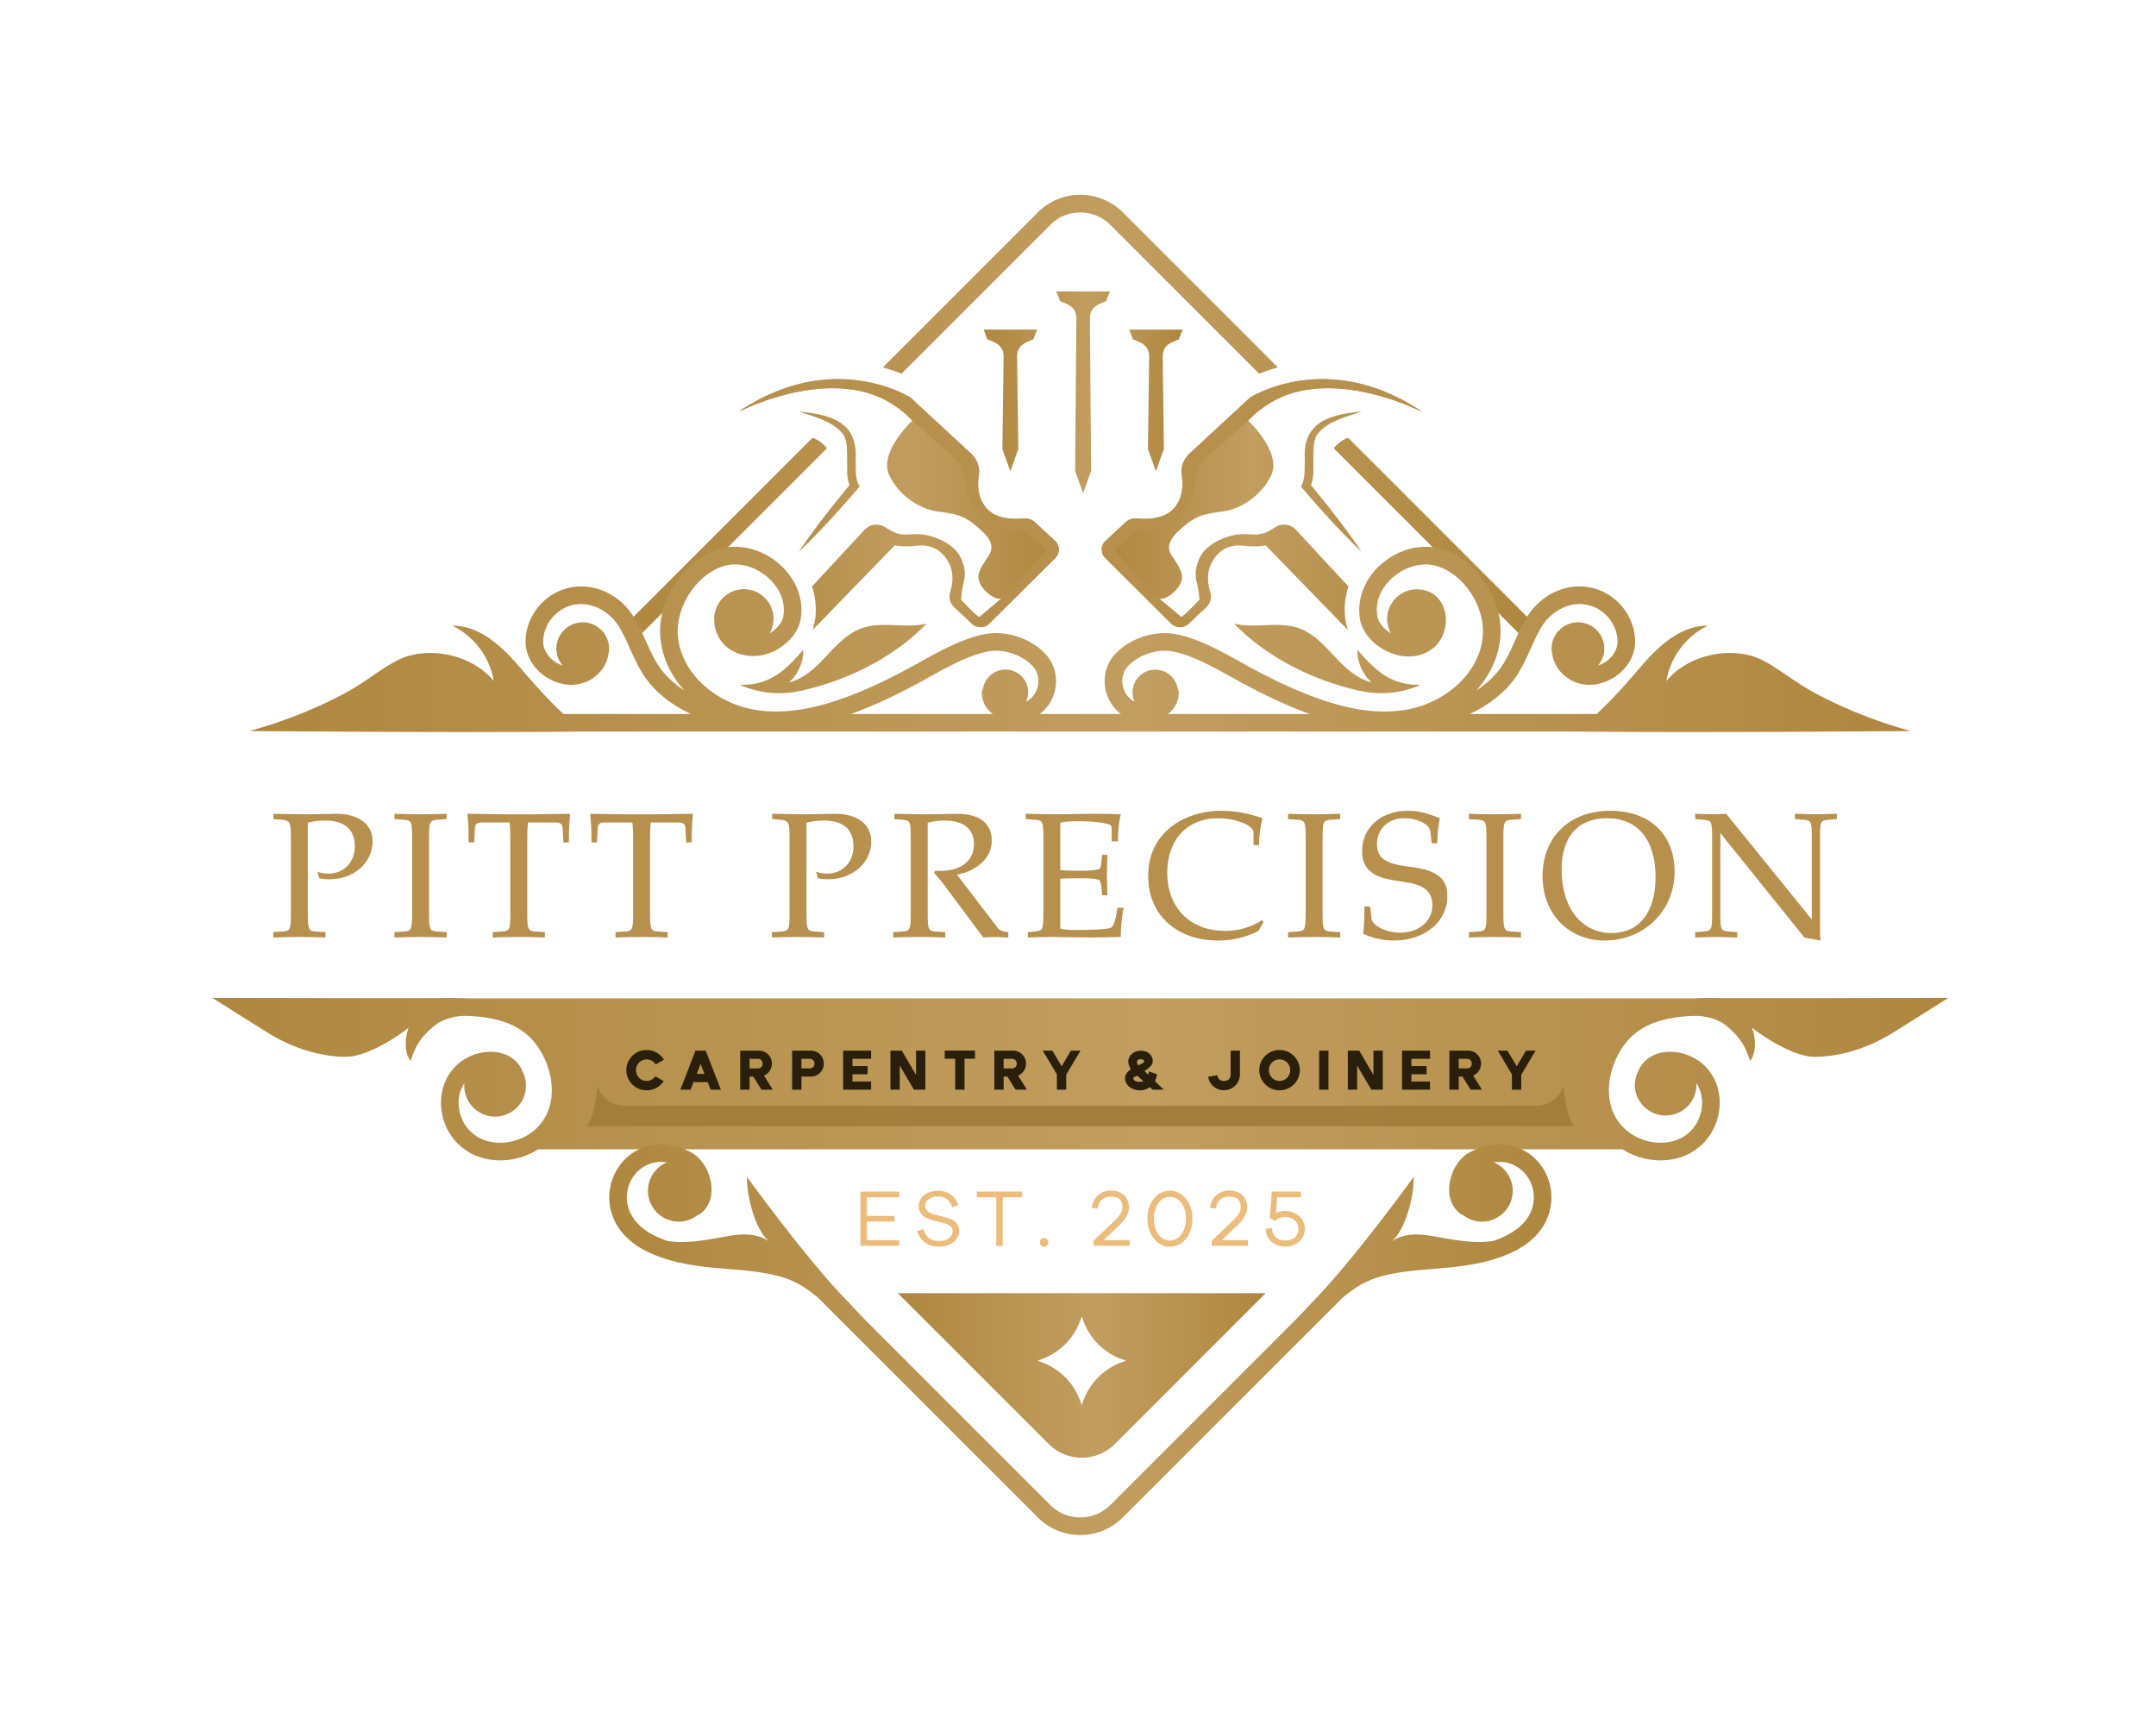 <svg xmlns="http://www.w3.org/2000/svg" width="1280" height="1024" xml:space="preserve"><rect style="stroke:none;stroke-width:0;stroke-dasharray:none;stroke-linecap:butt;stroke-dashoffset:0;stroke-linejoin:miter;stroke-miterlimit:4;fill:#fff;fill-opacity:0;fill-rule:nonzero;opacity:1" paint-order="stroke" x="-640" y="-512" rx="0" ry="0" width="1280" height="1024" fill="none" transform="translate(640 512)"/><g paint-order="stroke"><g transform="matrix(5.903 0 0 5.903 641.394 640.58)"><linearGradient id="a" gradientUnits="userSpaceOnUse" x1="495.778" y1="276.155" x2="670.415" y2="276.155"><stop offset="0%" style="stop-color:#af873f;stop-opacity:1"/><stop offset="53.631%" style="stop-color:#c19d5f;stop-opacity:1"/><stop offset="99.441%" style="stop-color:#af873f;stop-opacity:1"/></linearGradient><path style="stroke:none;stroke-width:1;stroke-dasharray:none;stroke-linecap:butt;stroke-dashoffset:0;stroke-linejoin:miter;stroke-miterlimit:4;fill:url(#a);fill-rule:nonzero;opacity:1" transform="translate(-583.097 -276.155)" d="m646.057 267.986-.026.017c-.437 0-.88.01-1.326.028H521.5c-.45-.02-.896-.028-1.337-.028l-.025-.017c-1.243.05-24.359 0-24.359 0 1.738 1.064 4.07 2.57 5.809 3.635 2.218 1.359 5.06 2.298 7.658 2.29 2.598-.01 6.291-2.913 6.291-2.913-.343.913-.484 2.462.2 3.324.566-1.72 1.135-2.455 2.338-3.489.725-.623 1.76-.941 2.81-1.032h.658c2.498.117 4.914.641 6.532 2.519 1.878 2.18 2.679 5.88.767 8.3-1.16 1.469-3.2 2.207-5.078 1.837-1.415-.28-2.496-1.217-2.966-2.572-.412-1.187-.268-2.429.36-3.34-.005.076-.022.148-.022.224a3.1 3.1 0 1 0 6.199 0c0-.527-.144-1.015-.376-1.45-.012-.035-.01-.072-.027-.106-.95-1.948-3.367-2.162-5.162-1.376a4.975 4.975 0 0 0-1.69 1.215c-1.26 1.404-1.626 3.478-.955 5.413a5.66 5.66 0 0 0 4.296 3.728 6.95 6.95 0 0 0 1.345.132 7.086 7.086 0 0 0 3.798-1.112H637.63a7.083 7.083 0 0 0 3.799 1.112c.447 0 .898-.043 1.345-.132a5.66 5.66 0 0 0 4.295-3.728c.671-1.935.306-4.01-.955-5.413a4.98 4.98 0 0 0-1.69-1.215c-1.794-.787-4.212-.572-5.161 1.376-.017.034-.016.071-.028.106a3.066 3.066 0 0 0-.375 1.45 3.1 3.1 0 0 0 6.199 0c0-.076-.017-.148-.023-.224.628.911.772 2.153.36 3.34-.47 1.355-1.55 2.292-2.965 2.572-1.873.37-3.918-.368-5.079-1.838-1.911-2.419-1.11-6.12.768-8.3 1.625-1.885 4.052-2.403 6.562-2.518h.628c1.049.09 2.085.409 2.81 1.032 1.203 1.034 1.772 1.769 2.337 3.489.684-.862.544-2.41.2-3.324 0 0 3.694 2.904 6.292 2.912 2.598.009 5.44-.93 7.658-2.29 1.738-1.063 4.07-2.57 5.808-3.634 0 0-23.115.05-24.358 0z"/></g><g transform="matrix(5.903 0 0 5.903 640.567 247.396)"><linearGradient id="b" gradientUnits="userSpaceOnUse" x1="537.2" y1="209.547" x2="628.713" y2="209.547"><stop offset="0%" style="stop-color:#af873f;stop-opacity:1"/><stop offset="53.631%" style="stop-color:#c19d5f;stop-opacity:1"/><stop offset="99.441%" style="stop-color:#af873f;stop-opacity:1"/></linearGradient><path style="stroke:none;stroke-width:1;stroke-dasharray:none;stroke-linecap:butt;stroke-dashoffset:0;stroke-linejoin:miter;stroke-miterlimit:4;fill:url(#b);fill-rule:nonzero;opacity:1" transform="translate(-582.957 -209.547)" d="M557.23 212.315c.142.133.266.266.381.399l-19.154 19.154-1.257-1.248 18.96-18.96c.398.133.743.354 1.07.655zm30.139-23.323a6.047 6.047 0 0 0-8.541 0l-15.596 15.596c.717.195 1.354.416 1.885.62l14.959-14.959a4.274 4.274 0 0 1 6.036 0l14.967 14.968c.532-.213 1.16-.434 1.886-.629l-15.596-15.596zm22.659 22.668c-.39.142-.743.354-1.062.655a8.125 8.125 0 0 0-.39.399l18.889 18.888 1.248-1.257-18.685-18.685z"/></g><g transform="matrix(5.903 0 0 5.903 642.213 816.5)"><linearGradient id="c" gradientUnits="userSpaceOnUse" x1="564.745" y1="305.957" x2="601.726" y2="305.957"><stop offset="0%" style="stop-color:#af873f;stop-opacity:1"/><stop offset="53.631%" style="stop-color:#c19d5f;stop-opacity:1"/><stop offset="99.441%" style="stop-color:#af873f;stop-opacity:1"/></linearGradient><path style="stroke:none;stroke-width:1;stroke-dasharray:none;stroke-linecap:butt;stroke-dashoffset:0;stroke-linejoin:miter;stroke-miterlimit:4;fill:url(#c);fill-rule:nonzero;opacity:1" transform="translate(-583.235 -305.957)" d="m564.745 297.685 15.171 15.17a4.707 4.707 0 0 0 6.648 0l15.162-15.17h-36.98zm18.659 10.78-.168.461-.169-.46a6.476 6.476 0 0 0-3.823-3.824l-.452-.168.452-.168a6.461 6.461 0 0 0 3.823-3.815l.169-.46.168.46a6.461 6.461 0 0 0 3.823 3.815l.452.168-.452.168a6.476 6.476 0 0 0-3.823 3.824z"/></g><g transform="matrix(5.903 0 0 5.903 533.349 299.577)"><linearGradient id="d" gradientUnits="userSpaceOnUse" x1="548.663" y1="218.387" x2="580.923" y2="218.387"><stop offset="0%" style="stop-color:#af873f;stop-opacity:1"/><stop offset="53.631%" style="stop-color:#c19d5f;stop-opacity:1"/><stop offset="99.441%" style="stop-color:#af873f;stop-opacity:1"/></linearGradient><path style="stroke:none;stroke-width:1;stroke-dasharray:none;stroke-linecap:butt;stroke-dashoffset:0;stroke-linejoin:miter;stroke-miterlimit:4;fill:url(#d);fill-rule:nonzero;opacity:1" transform="translate(-564.793 -218.387)" d="m580.527 222.007-1.983-1.832a1.472 1.472 0 0 0-1.177-.398c-.903.08-2.522.088-3.496-.814-1.124-1.045-1.15-2.523-.991-3.55.132-.796-.186-1.61-.788-2.168l-6.072-5.62s-7.78-5.028-17.357 1.45c.035-.017.07-.044.106-.052.062-.045.133-.071.204-.098.053-.026.106-.053.159-.07 1.655-.77 7.258-3.107 12.312-1.78 2.983.78 4.753 2.868 4.753 2.868s-3.452 3.204-2.293 5.541c1.151 2.337 3.435 3.372 4.612 3.55 1.726.265 2.593.291 3.85 1.292 1.354 1.08 2.266 2.027 1.514 3.186-.788 1.186-1.16 1.735-.992 2.487.213.965 1.78 2.169 2.31 1.77l-.017.018c-.195.23-1.868 2.107-2.257 1.894-.425-.221-1.823-1.735-1.823-1.735s.026-.796.256-1.708c.23-.903.115-1.62-.283-2.496-.584-1.31-2.478-2.204-3.903-2.363-1.195-.124-1.824.257-2.966-.292a6.464 6.464 0 0 1-.699-.407 1.636 1.636 0 0 0-2.124.247l-5.267 5.683c.452 1.425.531 3 .036 4.399l8.285-8.533a6.746 6.746 0 0 0 2.07.054c.877-.116 1.833 0 2.585.69 1.425 1.328 1.23 2.947.92 3.93a1.511 1.511 0 0 0 .4 1.566l1.044.965.725.673c.505.478 1.293.46 1.788-.035l4.036-4.019c.01 0 .018-.018.027-.018l2.531-2.522a1.204 1.204 0 0 0-.035-1.753zm-20.03-8.17c.248-3.805-2.576-4.522-5.718-4.806 1.567.505 3.567 1.01 4.523 2.373.354.628.327 1.575.336 2.442.036.894-.088 1.709.24 2.585-1.789 2.16-3.524 4.364-5.1 6.7 2.178-2.07 4.17-4.292 6.117-6.567-.478-.744-.354-1.815-.398-2.726z"/></g><g transform="matrix(5.903 0 0 5.903 641.394 795.27)"><linearGradient id="e" gradientUnits="userSpaceOnUse" x1="535.719" y1="302.361" x2="630.475" y2="302.361"><stop offset="0%" style="stop-color:#af873f;stop-opacity:1"/><stop offset="53.631%" style="stop-color:#c19d5f;stop-opacity:1"/><stop offset="99.441%" style="stop-color:#af873f;stop-opacity:1"/></linearGradient><path style="stroke:none;stroke-width:1;stroke-dasharray:none;stroke-linecap:butt;stroke-dashoffset:0;stroke-linejoin:miter;stroke-miterlimit:4;fill:url(#e);fill-rule:nonzero;opacity:1" transform="translate(-583.097 -302.361)" d="M627.481 283.214c-1.57-.76-3.429-.649-5.236.311-1.152.612-1.996 2.09-2.051 3.595-.043 1.16.414 2.13 1.255 2.66.05.03.104.039.155.059.524.402 1.17.651 1.882.651a3.1 3.1 0 0 0 1.197-5.958c.64-.101 1.337-.058 2.027.276 1.59.768 2.371 2.642 1.82 4.36-.46 1.432-1.755 2.516-3.846 3.244-1.4.258-2.942.073-4.375-.156-2.19-.35-4.112-.976-5.961.248 1.284-.917 2.308-4.245 2.278-6.518 0 0-6.314 8.735-10.358 12.753l.05-.028c-.4.416-.797.84-1.198 1.272l-.005.005-19.002 19.001a4.273 4.273 0 0 1-6.038 0l-18.923-18.923-.078-.083c-.401-.432-.8-.856-1.199-1.272l.051.028c-4.044-4.018-10.359-12.753-10.359-12.753-.03 2.273.995 5.6 2.279 6.518-1.85-1.224-3.772-.598-5.961-.248-1.433.23-2.975.414-4.375.156-2.091-.728-3.385-1.812-3.846-3.244-.552-1.718.23-3.592 1.82-4.36.69-.334 1.386-.377 2.026-.276a3.1 3.1 0 0 0 1.198 5.958 3.07 3.07 0 0 0 1.88-.65c.052-.021.107-.03.156-.06.841-.53 1.299-1.5 1.256-2.66-.056-1.505-.9-2.983-2.051-3.594-1.808-.961-3.667-1.071-5.237-.312-2.378 1.15-3.553 3.943-2.733 6.496.842 2.619 3.457 4.333 7.774 5.093 1.3.229 2.62.339 3.896.445 1.846.153 3.59.298 5.29.771 1.449.404 2.658 1.167 3.801 2.139l22.083 22.083a6.02 6.02 0 0 0 4.271 1.766c1.547 0 3.093-.589 4.27-1.766l18.953-18.952c.004-.005.011-.006.016-.011l.058-.063 2.918-2.918-.006-.007c1.187-1.034 2.44-1.849 3.952-2.27 1.7-.474 3.444-.619 5.29-.772 1.276-.106 2.595-.216 3.895-.445 4.317-.76 6.933-2.474 7.775-5.093.82-2.553-.355-5.345-2.734-6.496z"/></g><path style="stroke:none;stroke-width:1;stroke-dasharray:none;stroke-linecap:butt;stroke-dashoffset:0;stroke-linejoin:miter;stroke-miterlimit:4;fill:#a27e3d;fill-rule:nonzero;opacity:1" transform="matrix(5.903 0 0 5.903 -2800.582 -989.545)" d="M631.686 276.77a2.86 2.86 0 0 1-2.747 2.062h-91.684a2.861 2.861 0 0 1-2.747-2.063s-.172 3.182-1.114 4.125H632.8c-.942-.943-1.113-4.125-1.113-4.125z"/><g transform="matrix(5.903 0 0 5.903 643.046 232.87)"><linearGradient id="f" gradientUnits="userSpaceOnUse" x1="573.366" y1="207.086" x2="593.387" y2="207.086"><stop offset="0%" style="stop-color:#af873f;stop-opacity:1"/><stop offset="53.631%" style="stop-color:#c19d5f;stop-opacity:1"/><stop offset="99.441%" style="stop-color:#af873f;stop-opacity:1"/></linearGradient><path style="stroke:none;stroke-width:1;stroke-dasharray:none;stroke-linecap:butt;stroke-dashoffset:0;stroke-linejoin:miter;stroke-miterlimit:4;fill:url(#f);fill-rule:nonzero;opacity:1" transform="translate(-583.377 -207.086)" d="m586.068 196.94-.383.987c-.808.31-1.625.583-1.629 1.735l.123 15.324-.802 2.246-.803-2.246.123-15.324c-.004-1.153-.821-1.425-1.629-1.736l-.383-.985h5.382zm-10.01 3.84h-2.692l.383.987c.808.31 1.625.583 1.628 1.735l-.122 9.283.802 2.246.803-2.246-.123-9.283c.004-1.152.821-1.425 1.629-1.735l.383-.986h-2.692zm14.638 0h-2.692l.383.987c.808.31 1.625.583 1.629 1.735l-.123 9.283.803 2.246.803-2.246-.123-9.283c.003-1.152.82-1.425 1.628-1.735l.383-.986h-2.691z"/></g><g transform="matrix(5.903 0 0 5.903 641.232 379.57)"><linearGradient id="g" gradientUnits="userSpaceOnUse" x1="499.499" y1="231.938" x2="666.639" y2="231.938"><stop offset="0%" style="stop-color:#af873f;stop-opacity:1"/><stop offset="53.631%" style="stop-color:#c19d5f;stop-opacity:1"/><stop offset="99.441%" style="stop-color:#af873f;stop-opacity:1"/></linearGradient><path style="stroke:none;stroke-width:1;stroke-dasharray:none;stroke-linecap:butt;stroke-dashoffset:0;stroke-linejoin:miter;stroke-miterlimit:4;fill:url(#g);fill-rule:nonzero;opacity:1" transform="translate(-583.07 -231.938)" d="M657.152 237.427c-2.64-1.402-4.542-3.226-6.429-3.795-2.974-.898-6.72.084-8.682 2.493.375-2.382 1.987-4.534 4.168-5.563-2.54-.036-4.702 1.798-6.378 3.705-1.137 1.294-3.004 3.532-4.809 5.169h-12.756c1.659-.784 2.99-1.756 4.02-2.939.972-1.114 1.552-2.403 2.112-3.65.342-.76.665-1.477 1.068-2.15.915-1.527 2.89-2.762 4.898-2.161 1.595.477 2.73 1.953 2.758 3.589.015.854-.53 1.701-1.422 2.21-.177.1-.357.169-.537.231.388-.46.63-1.048.63-1.697a2.65 2.65 0 0 0-2.65-2.65c-.77 0-1.457.334-1.942.86a.876.876 0 0 0-.243.273c-.015.026-.022.054-.036.08a2.633 2.633 0 0 0-.428 1.437c0 .126.02.247.038.382.013.085.026.17.047.252.16.953.737 1.841 1.699 2.434 1.259.776 2.866.752 4.299-.065 1.454-.829 2.341-2.276 2.315-3.778-.042-2.398-1.695-4.559-4.021-5.254-2.575-.773-5.423.442-6.924 2.948-.456.762-.816 1.56-1.163 2.333-.531 1.18-1.033 2.296-1.833 3.213a9.404 9.404 0 0 1-2.015 1.722c1.93-2.148 2.801-4.873 2.272-7.488-.642-3.172-2.958-5.868-5.762-6.71-2.031-.606-4.386-.01-6.144 1.564-1.657 1.482-2.43 3.55-2.069 5.534.243 1.33 1.383 2.614 2.905 3.268 1.474.634 2.99.56 4.158-.2 2.49-1.626 1.991-6.123-1.357-6.123a2.984 2.984 0 0 0-2.984 2.984c0 .531.15 1.022.393 1.454-.722-.443-1.262-1.092-1.373-1.7-.254-1.393.295-2.814 1.507-3.898 1.283-1.148 3.031-1.614 4.456-1.186 2.161.648 4.026 2.854 4.535 5.364.517 2.555-.677 5.29-3.117 7.14-5.832 4.421-13.773 1.125-20.041-2.241-.369-.198-.751-.41-1.144-.629-2.028-1.125-4.327-2.4-6.565-2.797-2.128-.378-4.618.478-6.061 2.079-.859.952-1.193 2.297-.893 3.598a4.109 4.109 0 0 0 1.525 2.367h-8.16a4.109 4.109 0 0 0 1.524-2.367c.3-1.301-.033-2.646-.892-3.598-1.444-1.601-3.936-2.457-6.062-2.079-2.238.398-4.536 1.672-6.564 2.797-.393.219-.776.43-1.144.629-6.268 3.365-14.21 6.66-20.041 2.24-2.44-1.849-3.634-4.584-3.117-7.139.508-2.51 2.373-4.716 4.535-5.364 1.426-.428 3.173.039 4.455 1.186 1.212 1.084 1.762 2.505 1.507 3.898-.11.608-.65 1.257-1.373 1.7.243-.432.394-.923.394-1.454a2.978 2.978 0 0 0-5.916-.508.864.864 0 0 0-.049.397l.005.032c0 .027-.008.052-.008.08 0 3.085 3.198 4.451 5.785 3.338 1.522-.654 2.662-1.938 2.904-3.268.361-1.983-.412-4.052-2.068-5.534-1.758-1.573-4.114-2.17-6.144-1.563-2.804.84-5.12 3.537-5.762 6.71-.53 2.614.34 5.339 2.272 7.487a9.404 9.404 0 0 1-2.016-1.722c-.8-.917-1.301-2.032-1.832-3.213-.348-.773-.707-1.571-1.163-2.332-1.502-2.507-4.35-3.719-6.925-2.95-2.325.696-3.979 2.857-4.02 5.255-.027 1.502.86 2.95 2.315 3.778 1.433.817 3.04.84 4.299.065.961-.593 1.54-1.48 1.699-2.434.02-.083.034-.167.048-.266.017-.122.037-.242.037-.368 0-.53-.16-1.022-.428-1.436-.014-.027-.021-.055-.036-.081a.875.875 0 0 0-.243-.273 2.634 2.634 0 0 0-1.943-.86 2.65 2.65 0 0 0-2.65 2.65c0 .65.243 1.237.63 1.697a3.111 3.111 0 0 1-.536-.231c-.892-.509-1.437-1.356-1.422-2.21.028-1.636 1.162-3.112 2.757-3.59 2.009-.597 3.984.635 4.899 2.163.403.672.725 1.39 1.067 2.15.56 1.246 1.14 2.535 2.112 3.65 1.031 1.182 2.362 2.154 4.02 2.938h-12.81c-1.805-1.637-3.672-3.875-4.81-5.169-1.676-1.907-3.838-3.741-6.377-3.705 2.18 1.029 3.793 3.181 4.168 5.563-1.962-2.41-5.708-3.391-8.683-2.493-1.886.57-3.79 2.393-6.428 3.795-4.859 2.58-9.488 3.724-9.488 3.724s21.51.183 33.077.055h100.987c11.567.128 33.076-.055 33.076-.055s-4.629-1.144-9.487-3.724zm-78.336-.756a2.278 2.278 0 0 1-1.176 1.53c.13-.287.206-.603.206-.938a2.283 2.283 0 0 0-4.529-.417.836.836 0 0 0-.121.403c-.014.883.382 1.65 1.098 2.187h-14.268c2.408-.864 4.695-1.987 6.69-3.059.376-.201.765-.417 1.165-.64 1.907-1.057 4.069-2.256 6.016-2.602 1.506-.272 3.414.387 4.437 1.522.472.523.652 1.276.482 2.014zm13.084 2.765c.716-.537 1.111-1.304 1.098-2.187a.868.868 0 0 0-.123-.415 2.284 2.284 0 0 0-4.527.429c0 .335.076.65.205.937a2.278 2.278 0 0 1-1.175-1.529c-.17-.738.01-1.491.481-2.014 1.023-1.135 2.932-1.79 4.438-1.522 1.947.346 4.108 1.545 6.015 2.603.4.222.79.438 1.165.64 1.996 1.07 4.283 2.194 6.69 3.058H591.9zm-36.663-6.455a4.367 4.367 0 0 1-1.432 3.273c1.493-.348 2.66-1.482 3.71-2.598 1.05-1.117 2.127-2.306 3.568-2.829 2.07-.752 4.414.04 6.556-.475-3.108 3.177-7.188 5.31-11.479 6.47-.798.215-1.607.4-2.43.479a9.734 9.734 0 0 1-4.825-.776l.215-.009-.4-.034c3.339.234 5.129-1.939 6.517-3.501zm54.796 3.84c-4.29-1.16-8.37-3.292-11.478-6.47 2.142.516 4.485-.276 6.556.476 1.44.523 2.517 1.712 3.568 2.829 1.05 1.116 2.217 2.25 3.71 2.598a4.367 4.367 0 0 1-1.432-3.273c1.388 1.562 3.178 3.735 6.517 3.5l-.4.035.215.01a9.734 9.734 0 0 1-4.826.775c-.823-.08-1.632-.264-2.43-.48z"/></g><g transform="matrix(5.903 0 0 5.903 749.312 299.577)"><linearGradient id="h" gradientUnits="userSpaceOnUse" gradientTransform="matrix(-1 0 0 1 686.187 0)" x1="68.678" y1="218.387" x2="100.939" y2="218.387"><stop offset="0%" style="stop-color:#af873f;stop-opacity:1"/><stop offset="53.631%" style="stop-color:#c19d5f;stop-opacity:1"/><stop offset="99.441%" style="stop-color:#af873f;stop-opacity:1"/></linearGradient><path style="stroke:none;stroke-width:1;stroke-dasharray:none;stroke-linecap:butt;stroke-dashoffset:0;stroke-linejoin:miter;stroke-miterlimit:4;fill:url(#h);fill-rule:nonzero;opacity:1" transform="translate(-601.379 -218.387)" d="m585.61 223.76 2.53 2.522c.01 0 .019.018.027.018l4.037 4.019a1.277 1.277 0 0 0 1.787.035l.726-.673 1.045-.965c.425-.398.575-1 .398-1.566-.31-.983-.504-2.602.92-3.93.753-.69 1.709-.806 2.585-.69.7.088 1.407.07 2.071-.054l8.285 8.533c-.496-1.399-.416-2.974.035-4.399l-5.266-5.683a1.636 1.636 0 0 0-2.124-.247c-.23.15-.478.3-.7.407-1.141.549-1.77.168-2.965.292-1.425.16-3.319 1.053-3.903 2.363-.398.876-.513 1.593-.283 2.496.23.912.256 1.708.256 1.708s-1.398 1.514-1.823 1.735c-.39.213-2.062-1.664-2.257-1.894l-.018-.018c.531.399 2.098-.805 2.31-1.77.169-.752-.203-1.3-.99-2.487-.753-1.16.158-2.107 1.513-3.186 1.256-1 2.124-1.027 3.85-1.293 1.177-.177 3.46-1.212 4.611-3.549 1.16-2.337-2.292-5.54-2.292-5.54s1.77-2.09 4.753-2.869c5.054-1.327 10.657 1.01 12.312 1.78.053.017.106.044.16.07.07.027.14.053.203.098.035.008.07.035.106.053-9.577-6.48-17.357-1.452-17.357-1.452l-6.072 5.62c-.602.558-.92 1.373-.788 2.17.16 1.026.133 2.504-.991 3.549-.974.902-2.593.893-3.496.814a1.473 1.473 0 0 0-1.177.398l-1.983 1.832a1.204 1.204 0 0 0-.036 1.753zm19.667-7.196c1.947 2.275 3.939 4.496 6.116 6.567-1.576-2.336-3.31-4.54-5.098-6.7.327-.876.203-1.69.239-2.584.009-.868-.018-1.815.336-2.443.956-1.363 2.956-1.868 4.523-2.373-3.142.284-5.966 1-5.718 4.807-.044.911.08 1.982-.398 2.726z"/></g><path style="stroke:none;stroke-width:1;stroke-dasharray:none;stroke-linecap:butt;stroke-dashoffset:0;stroke-linejoin:miter;stroke-miterlimit:4;fill:#b7904d;fill-rule:nonzero;opacity:1" transform="matrix(5.903 0 0 5.903 -2800.582 -989.545)" d="m580.562 223.76-2.531 2.522c-.009 0-.018.018-.027.018l-4.036 4.019a1.277 1.277 0 0 1-1.788.035l-.725-.673c.628.584 1.469 0 1.469 0l2.257-1.894.018-.018s4.531-4.69 4.452-4.868c-.089-.168-.92-.751-1.769-1.468-.859-.717-.952-.202-3.353-.948-2.161-.671-2.958-3.462-2.958-3.86 0-.398-.132-1.773-.76-2.517-.63-.743-4.614-4.165-4.614-4.165s-1.77-2.089-4.753-2.868c-5.054-1.327-10.657 1.01-12.312 1.78-.053.017-.106.044-.16.07-.07.027-.141.053-.203.098-.035.008-.07.035-.106.053 9.577-6.48 17.357-1.452 17.357-1.452l6.072 5.62c.602.558.92 1.373.788 2.17-.16 1.026-.133 2.504.99 3.549.975.902 2.594.893 3.497.814.434-.044.868.097 1.177.398l1.983 1.832c.513.47.531 1.257.035 1.753zm5.047 0 2.532 2.522c.009 0 .018.018.026.018l4.037 4.019a1.277 1.277 0 0 0 1.787.035l.726-.673c-.628.584-1.469 0-1.469 0l-2.257-1.894-.018-.018s-4.532-4.69-4.452-4.868c.089-.168.92-.751 1.769-1.468.858-.717.952-.202 3.353-.948 2.161-.671 2.958-3.462 2.958-3.86 0-.398.132-1.773.76-2.517.63-.743 4.614-4.165 4.614-4.165s1.77-2.089 4.753-2.868c5.054-1.327 10.657 1.01 12.312 1.78.053.017.106.044.16.07.07.027.14.053.203.098.035.008.07.035.106.053-9.577-6.48-17.357-1.452-17.357-1.452l-6.072 5.62c-.602.558-.92 1.373-.788 2.17.16 1.026.133 2.504-.991 3.549-.974.902-2.593.893-3.496.814a1.473 1.473 0 0 0-1.177.398l-1.983 1.832a1.204 1.204 0 0 0-.036 1.753z"/></g><g paint-order="stroke"><path style="stroke:none;stroke-width:0;stroke-dasharray:none;stroke-linecap:butt;stroke-dashoffset:0;stroke-linejoin:miter;stroke-miterlimit:4;fill:#b7904d;fill-rule:nonzero;opacity:1" transform="matrix(1.921 0 0 1.921 159.935 556.189)" d="M11.88-35.31c1.92-.49 3.52-.66 5.39-.66 6 0 9.13 2.75 9.13 7.97 0 4.95-3.35 8.42-8.14 8.42-1.21 0-2.03-.11-3.41-.55l.55 1.98c1.32.27 2.09.33 3.19.33 7.54 0 13.31-5.11 13.31-11.72 0-5.27-4.29-8.52-11.27-8.52-.33 0-.83 0-1.54.05-2.75.06-6.11.11-7.81.11-1.71 0-4.57-.05-10.02-.16v1.65l2.48.17c2.53.22 2.86.76 2.92 4.94v24.7c-.06 4.4-.28 4.84-2.81 4.95l-2.64.16V.17C4.46.06 6.38 0 9.24 0c2.86 0 4.84.06 8.08.17v-1.66l-2.63-.16c-2.54-.11-2.75-.5-2.81-4.95Zm42.9-1.1v-1.65c-3.3.11-5.28.16-8.08.16-2.75 0-4.74-.05-8.04-.16v1.65l2.64.17c2.54.16 2.75.49 2.81 4.94v24.7c-.06 4.4-.27 4.84-2.81 4.95l-2.64.16V.17C41.91.06 43.84 0 46.7 0c2.85 0 4.83.06 8.08.17v-1.66l-2.64-.16c-2.53-.11-2.75-.5-2.8-4.95v-24.7c.05-4.45.27-4.78 2.8-4.94ZM69.02-1.49V.17C72.27.06 74.19 0 77.05 0c2.86 0 4.84.06 8.09.17v-1.66l-2.64-.16c-2.53-.11-2.75-.55-2.81-4.95v-23.26c0-2.81.06-3.91.22-5.51h8.53c1.59.06 2.09.45 2.2 1.82l.22 4.34h1.7c0-3.57.11-5.71.39-8.85l-7.32.11c-3.13.05-3.68.05-4.56.05h-8.69c-.66 0-3.58-.05-7.43-.11l-3.74-.05c.28 3.14.39 5.28.39 8.85h1.7l.22-4.34c.11-1.37.55-1.76 2.2-1.82h8.53c.16 1.71.22 2.97.22 5.51V-6.6c-.06 4.45-.28 4.84-2.81 4.95Zm37.95 0V.17C110.22.06 112.14 0 115 0c2.86 0 4.84.06 8.09.17v-1.66l-2.64-.16c-2.53-.11-2.75-.55-2.81-4.95v-23.26c0-2.81.06-3.91.22-5.51h8.53c1.59.06 2.09.45 2.2 1.82l.22 4.34h1.7c0-3.57.12-5.71.39-8.85l-7.32.11c-3.13.05-3.68.05-4.56.05h-8.69c-.66 0-3.58-.05-7.42-.11l-3.75-.05c.28 3.14.39 5.28.39 8.85h1.7l.22-4.34c.11-1.37.55-1.76 2.2-1.82h8.53c.16 1.71.22 2.97.22 5.51V-6.6c-.06 4.45-.28 4.84-2.81 4.95Zm59.02-33.82c1.93-.49 3.52-.66 5.39-.66 6 0 9.13 2.75 9.13 7.97 0 4.95-3.35 8.42-8.14 8.42-1.21 0-2.03-.11-3.41-.55l.55 1.98c1.32.27 2.09.33 3.19.33 7.54 0 13.31-5.11 13.31-11.72 0-5.27-4.29-8.52-11.27-8.52-.33 0-.83 0-1.54.05-2.75.06-6.11.11-7.81.11-1.71 0-4.57-.05-10.01-.16v1.65l2.47.17c2.53.22 2.86.76 2.92 4.94v24.7c-.06 4.4-.28 4.84-2.81 4.95l-2.64.16V.17c3.25-.11 5.17-.17 8.03-.17 2.86 0 4.84.06 8.09.17v-1.66l-2.64-.16c-2.53-.11-2.75-.5-2.81-4.95Zm37.46 0c1.92-.49 3.52-.66 5.39-.66 5.72 0 8.91 2.64 8.91 7.31 0 5.07-3.96 8.25-10.4 8.25-.33 0-.88 0-1.59-.05l-.33.66c.6.71.77.88 1.43 1.65.77.88.99 1.15 1.43 1.76l10.12 13.58c.93 1.22 1.7 2.21 2.25 2.98 2.26-.11 3.08-.17 3.74-.17.61 0 1.38.06 3.96.17v-1.66c-1.76-.16-2.64-.49-3.35-1.43L212.52-19.2c3.08-.76 4.51-1.37 6.33-2.64 2.91-2.03 4.4-4.78 4.4-7.97 0-5.34-3.85-8.25-10.78-8.25-.44 0-.44 0-2.53.05l-2.48.06c-2.8.05-2.86.05-4.56.05-2.26 0-4.62-.05-9.74-.16v1.65l2.26.17c2.58.22 2.75.49 2.8 4.94v24.7c-.05 4.4-.27 4.84-2.8 4.95l-2.64.16V.17c3.24-.11 5.17-.17 8.03-.17 2.86 0 4.84.06 8.08.17v-1.66l-2.64-.16c-2.53-.11-2.75-.5-2.8-4.95Zm30.96 33.82V.17c3.58-.11 5.23-.17 6.82-.17.88 0 2.09 0 3.85.06 4.18.05 7.21.11 8.86.11 1.87 0 4.12-.06 9.18-.17 0-3.19.33-6.16.88-9.02h-1.92c-.28 1.81-.44 2.97-.61 3.47-.38 1.54-.88 2.47-1.37 2.69-.83.44-5.01.71-10.34.71-2.86 0-3.74-.05-5.34-.43v-15.4c1.43-.11 2.97-.17 5.67-.17 4.07 0 5.55.17 6.54.66l.44 1.38.28 3.24H259c-.11-3.63-.17-4.95-.17-6.11 0-1.09.06-2.75.17-6.38h-1.65l-.28 2.86c-.05.5-.16 1-.44 1.43-.99.44-2.53.61-6.16.61-2.64 0-4.12-.06-6.05-.17v-14.68c1.71-.39 2.81-.44 6.55-.44 2.91 0 6.16.33 7.86.77 1.32.33 1.49.6 1.49 1.87v3.57h1.92c0-3.3.28-5.94.88-8.36-2.64-.11-4.29-.16-6.82-.16-1.43 0-3.24 0-5.44.05-3.58.06-6.11.11-7.32.11-2.25 0-4.56-.05-9.79-.16v1.65l2.64.17c2.53.16 2.75.49 2.81 4.94v24.7c-.06 4.45-.22 4.73-2.81 4.95Zm72.82-3.13-.49-.55c-3.41 2.2-7.15 3.3-11.39 3.3-10.78 0-17.87-7.15-17.87-17.99 0-10.17 6.21-16.83 15.73-16.83 5.39 0 10.94 2.21 10.94 4.35v3.96h1.71c0-2.75.27-4.73 1.04-8.36-4.73-1.54-8.69-2.25-12.7-2.25-4.84 0-9.3 1.15-13.04 3.29-6.27 3.64-9.57 9.47-9.57 16.89 0 11.93 8.69 19.91 21.62 19.91 4.56 0 8.63-.99 12.48-2.97Zm23.71-31.79v-1.65c-3.3.11-5.28.16-8.09.16-2.75 0-4.73-.05-8.03-.16v1.65l2.64.17c2.53.16 2.75.49 2.81 4.94v24.7c-.06 4.4-.28 4.84-2.81 4.95l-2.64.16V.17c3.25-.11 5.17-.17 8.03-.17 2.86 0 4.84.06 8.09.17v-1.66l-2.64-.16c-2.53-.11-2.75-.5-2.81-4.95v-24.7c.06-4.45.28-4.78 2.81-4.94Zm30.03 7.48c0-2.97.22-4.9.77-7.76-4.4-1.76-6.82-2.3-9.9-2.3-8.2 0-14.14 5.16-14.14 12.37 0 2.75.72 4.67 2.31 6.16 1.87 1.71 4.4 2.58 9.74 3.3 4.18.61 6.1 1.21 7.59 2.47 1.43 1.16 2.09 2.75 2.09 4.84 0 4.95-4.13 8.53-9.9 8.53-4.35 0-8.64-2.09-8.91-4.4l-.44-3.68h-1.76c0 4.23-.06 5.99-.39 8.41 3.14 1.43 6.27 2.09 9.52 2.09 9.57 0 16.5-5.77 16.5-13.75 0-3.8-1.49-6.05-5.06-7.53-1.71-.72-3.14-1.05-7.59-1.66-6.71-.87-9.08-2.69-9.08-6.93 0-4.61 3.47-7.92 8.31-7.92 2.14 0 4.18.45 5.66 1.27 1.82.94 2.42 1.76 2.59 3.36l.33 3.13Zm25.85-7.48v-1.65c-3.3.11-5.28.16-8.09.16-2.75 0-4.73-.05-8.03-.16v1.65l2.64.17c2.53.16 2.75.49 2.81 4.94v24.7c-.06 4.4-.28 4.84-2.81 4.95l-2.64.16V.17c3.25-.11 5.17-.17 8.03-.17 2.86 0 4.84.06 8.09.17v-1.66l-2.64-.16c-2.53-.11-2.75-.5-2.81-4.95v-24.7c.06-4.45.28-4.78 2.81-4.94Zm27.55-2.58c-12.54 0-20.9 8.08-20.9 20.24 0 11.54 8.03 19.85 19.14 19.85 12.32 0 21.67-9.19 21.67-21.28 0-11.55-7.7-18.81-19.91-18.81Zm-.93 2.3c9.46 0 14.96 6.71 14.96 18.15 0 10.89-5.01 17.33-13.59 17.33-9.29 0-15.45-7.81-15.45-19.58 0-10.17 5.06-15.9 14.08-15.9Zm27.22 35.2V.17c3.96-.11 5.28-.17 6.38-.17 1.05 0 2.7.06 6.6.17v-1.66l-2.42-.16c-2.58-.22-2.75-.5-2.8-4.95v-25.52L474.43.22l4.95.88c0-.22 0-.28-.05-.66-.06-.55-.11-1.1-.11-1.38V-31.3c.05-4.45.22-4.72 2.8-4.94l2.42-.17v-1.65c-3.57.11-5.33.16-6.54.16s-2.7-.05-6.44-.16v1.65l2.42.17c2.59.22 2.75.49 2.81 4.94v25.91l-26.46-32.67-2.97.16c-3.13-.05-3.52-.05-6.6-.16v1.65l2.42.17c2.59.22 2.75.49 2.81 4.94v24.7c-.06 4.45-.22 4.73-2.81 4.95Z"/></g><g paint-order="stroke"><path style="stroke:none;stroke-width:0;stroke-dasharray:none;stroke-linecap:butt;stroke-dashoffset:0;stroke-linejoin:miter;stroke-miterlimit:4;fill:#2a1f0a;fill-rule:nonzero;opacity:1" transform="matrix(1.921 0 0 1.921 370.137 646.858)" d="M12.44-2.65 9.86-4.14c-.57.86-1.54 1.44-2.7 1.44-1.83 0-3.29-1.48-3.29-3.33s1.48-3.33 3.29-3.33c1.16 0 2.22.61 2.81 1.57l2.54-1.48a6.277 6.277 0 0 0-5.35-2.99c-2.3 0-4.33 1.21-5.43 3.12C1.17-8.19.9-7.15.9-6.03.9-3.8 2.09-1.78 4.01-.65c.96.56 2.02.85 3.15.85 2.18 0 4.13-1.12 5.28-2.85ZM20.75 0l.9-2.34h4.4l.9 2.34h3.16l-4.68-12.06h-3.16L17.59 0Zm1.89-4.86 1.21-3.11 1.21 3.11ZM46.15 0l-2.72-4.36c1.44-.59 2.45-2.01 2.45-3.7 0-2.18-1.69-3.91-3.85-4h-5.94V0h2.88v-4.05h1.15L42.66 0Zm-7.18-6.57v-2.97h2.56c.88 0 1.47.61 1.47 1.49 0 .89-.59 1.48-1.47 1.48ZM55.01 0v-4.05h3.06a3.984 3.984 0 0 0 3.85-4.01c0-2.18-1.69-3.91-3.85-4h-5.94V0Zm0-6.57v-2.97h2.55c.89 0 1.48.61 1.48 1.49 0 .89-.59 1.48-1.48 1.48ZM67.9 0h8.64v-2.52h-5.76v-2.25h4.68v-2.52h-4.68v-2.25h5.76v-2.52H67.9Zm17.49 0v-7.45L89.78 0h3.53v-12.06h-2.88v7.49l-4.41-7.49h-3.51V0Zm20.02 0v-9.56h3.24v-2.52h-9.36v2.52h3.24V0Zm19.28 0-2.72-4.36c1.44-.59 2.45-2.01 2.45-3.7 0-2.18-1.7-3.91-3.86-4h-5.94V0h2.88v-4.05h1.16L121.19 0Zm-7.19-6.57v-2.97h2.56c.88 0 1.48.61 1.48 1.49 0 .89-.6 1.48-1.48 1.48Zm12.08-5.49 4.38 7.33V0h2.88v-4.64l4.42-7.42h-2.97l-2.86 4.82-2.88-4.82Zm35.32 7.29-2.56-.88c-.02.39-.07.74-.12 1.06l-1.17-1.13c.59-.42 1.18-.89 1.76-1.43.52-.48.77-1.06.77-1.72 0-1.7-1.44-3.17-3.69-3.17-2.28 0-3.87 1.64-3.87 3.33 0 .81.35 1.67.81 2.39-.45.31-.84.65-1.18 1.06-.42.53-.63 1.1-.63 1.77 0 2.05 2.1 3.69 4.55 3.69 1.1 0 2.18-.31 3.11-.99l.89.79h3.4l-2.72-2.63c.31-.61.52-1.31.65-2.14Zm-7.29 1.28c0-.11.02-.22.03-.33.33-.12.71-.28 1.16-.52l1.9 1.75c-.34.11-.72.16-1.13.16-1.21 0-1.96-.41-1.96-1.06Zm.63-1.23.07-.05v.02Zm.47-3.83c0-.58.39-.86 1.18-.86.67 0 1.01.23 1.01.7 0 .16-.14.34-.41.5-.27.16-.72.38-1.32.65l-.05.02c-.27-.27-.41-.6-.41-1.01Zm24.85 4.1-2.84.47c.38 2.4 2.39 4.16 4.88 4.16 1.78 0 3.38-.95 4.26-2.47.45-.75.67-1.58.67-2.46v-7.31h-2.88v7.31c0 1.31-.7 2.05-2.05 2.05-1.21 0-1.84-.58-2.04-1.75ZM202.77.2c2.3 0 4.34-1.23 5.44-3.13.55-.96.82-1.98.82-3.1 0-2.23-1.18-4.25-3.11-5.38a6.15 6.15 0 0 0-3.15-.85c-2.3 0-4.34 1.21-5.44 3.12-.55.95-.82 1.99-.82 3.11 0 2.23 1.18 4.25 3.11 5.38.95.56 2.02.85 3.15.85Zm-3.29-6.23c0-1.85 1.47-3.33 3.29-3.33 1.84 0 3.29 1.48 3.29 3.33s-1.47 3.33-3.29 3.33c-1.84 0-3.29-1.48-3.29-3.33ZM217.89 0v-12.06h-2.88V0Zm8.86 0v-7.45L231.14 0h3.53v-12.06h-2.88v7.49l-4.41-7.49h-3.51V0Zm13.89 0h8.64v-2.52h-5.76v-2.25h4.68v-2.52h-4.68v-2.25h5.76v-2.52h-8.64Zm24.68 0-2.72-4.36c1.44-.59 2.45-2.01 2.45-3.7 0-2.18-1.69-3.91-3.85-4h-5.94V0h2.88v-4.05h1.15L261.83 0Zm-7.18-6.57v-2.97h2.55c.89 0 1.48.61 1.48 1.49 0 .89-.59 1.48-1.48 1.48Zm12.08-5.49 4.37 7.33V0h2.88v-4.64l4.43-7.42h-2.97l-2.86 4.82-2.88-4.82Z"/></g><g paint-order="stroke"><path style="stroke:none;stroke-width:0;stroke-dasharray:none;stroke-linecap:butt;stroke-dashoffset:0;stroke-linejoin:miter;stroke-miterlimit:4;fill:#ebbc7b;fill-rule:nonzero;opacity:1" transform="matrix(1.921 0 0 1.921 508.42 739.537)" d="M1.25 0h12v-1.75h-10V-7.5h8.5v-1.75h-8.5V-15h10v-1.75h-12Zm19.38-5.2-1.9.7C19.9-1.33 22.18.25 25.58.25c3.62 0 6.17-2.08 6.17-4.88 0-2-1.22-3.15-2.77-3.72-.78-.28-1.8-.58-3.08-.87-2.17-.51-3.2-.81-4-1.61-.42-.37-.62-.9-.62-1.52 0-1.73 1.72-2.9 3.92-2.9 2.28 0 3.48.95 4.45 3.37l1.85-.75C30.33-15.55 28.3-17 25.2-17c-3.3 0-5.92 1.95-5.92 4.65 0 2.12 1.32 3.38 2.92 3.97.8.33 1.85.63 3.18.95 2.02.5 3.02.75 3.8 1.45.37.35.57.8.57 1.35 0 1.88-1.6 3.13-4.17 3.13-2.73 0-4.08-1.28-4.95-3.7ZM45.23 0v-15h6v-1.75h-14V-15h6V0Zm12.8.25c.72 0 1.3-.55 1.3-1.32a1.3 1.3 0 0 0-1.3-1.31c-.78 0-1.33.53-1.33 1.31 0 .77.55 1.32 1.33 1.32ZM73.28 0h11.2v-1.75H76.4l4.25-4.03c2.38-2.27 3.58-3.92 3.58-6.15 0-3.02-2.18-5.14-5.55-5.14-3.2 0-5.63 2.19-5.9 5.39l1.85.15c.2-2.27 1.65-3.67 4.05-3.67 2.37 0 3.55 1.1 3.55 3.27 0 1.53-.85 2.68-2.98 4.7l-5.77 5.48-.2.2ZM96.9.28c3.93 0 6.95-3.61 6.95-8.66 0-5.02-3.07-8.65-6.95-8.65-3.92 0-6.95 3.6-6.95 8.65 0 5.03 3.08 8.66 6.95 8.66Zm0-1.91c-2.87 0-4.95-2.82-4.95-6.75 0-3.97 2.15-6.77 4.95-6.77 2.93 0 4.95 2.9 4.95 6.77 0 3.9-2.1 6.75-4.95 6.75ZM109.83 0h11.2v-1.75h-8.08l4.25-4.03c2.38-2.27 3.58-3.92 3.58-6.15 0-3.02-2.18-5.14-5.55-5.14-3.2 0-5.63 2.19-5.9 5.39l1.84.15c.21-2.27 1.66-3.67 4.06-3.67 2.37 0 3.55 1.1 3.55 3.27 0 1.53-.85 2.68-2.98 4.7l-5.77 5.48-.2.2Zm18.57-16.75-.65 8.15 1.7.92c.7-.79 1.8-1.22 3.1-1.22 2.4 0 4.05 1.5 4.05 3.67 0 2.2-1.63 3.6-4.05 3.6s-4.05-1.4-4.05-3.6v-.27l-2 .27c0 3.15 2.68 5.48 6.05 5.48 3.38 0 6.05-2.33 6.05-5.48 0-3.12-2.72-5.55-6.05-5.55-1.05 0-2.05.23-2.9.68l.38-4.9h7.37v-1.75Z"/></g></svg>